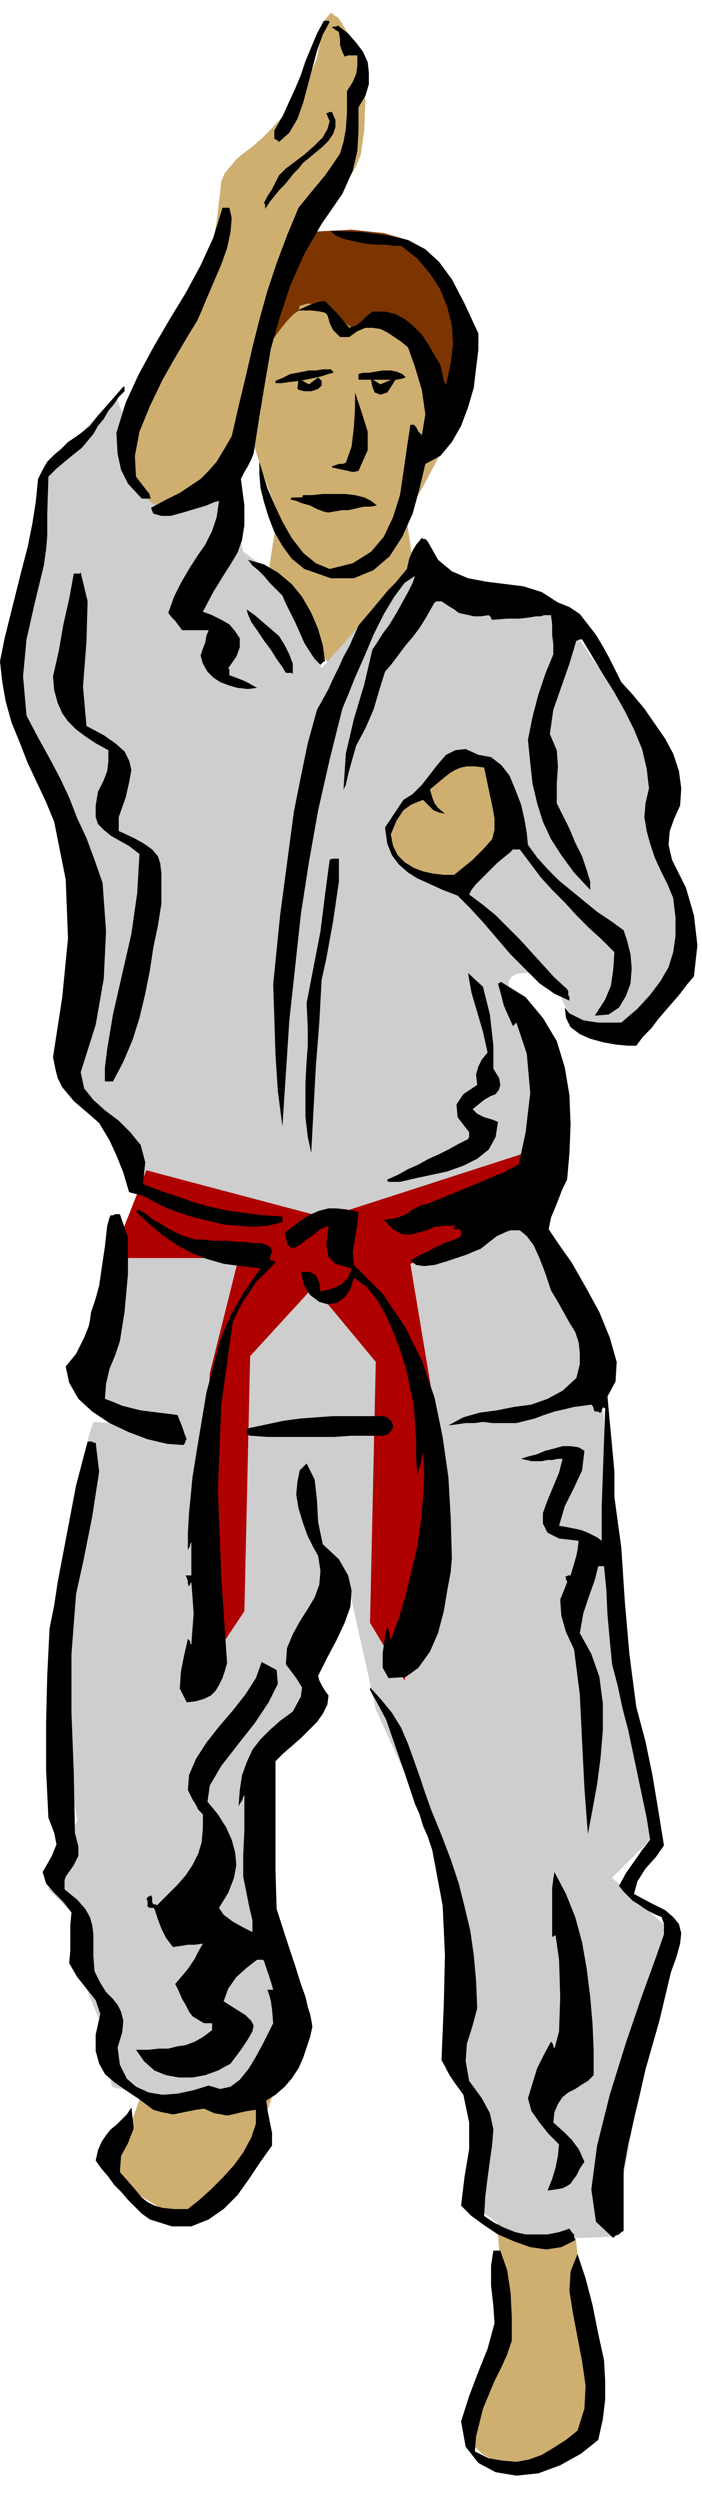 <svg xmlns="http://www.w3.org/2000/svg" width="58.464" height="2.166in" fill-rule="evenodd" stroke-linecap="round" preserveAspectRatio="none" viewBox="0 0 609 2166"><style>.pen1{stroke:none}.brush2{fill:#ceaf70}.brush3{fill:#cecece}.brush6{fill:#000}</style><path d="m348 418 12 81-66 90-61-94 12-77h103z" class="pen1 brush2"/><path d="m222 486 39 35 18 58 94-106v2l1 4 4 7 6 8 10 9 16 9 22 8 29 7 6 1 6 3 6 2 7 4 6 5 6 7 6 7 6 9 7 10 9 11 9 12 9 13 9 13 7 13 6 14 4 14 1 20-2 11v12l6 20 10 26 8 23 4 22-2 21-3 11-6 12-8 12-9 11-11 10-12 8-12 6-13 3-11-1-8-4-6-7-5-8-4-8-4-8-6-7-7-4-8-3h-8l-6 1-4 2-3 5 1 7 4 8 7 11 15 28 9 32 2 31-3 23-4 9-9 9-11 9-14 9-15 8-16 6-16 5-16 2-15 2-17 5-16 7-16 6-16 7-15 5-13 3h-12l-14-4-19-7-23-10-23-10-22-11-18-8-12-7-5-2-1-6-5-15-7-17-10-14-5-5-6-4-5-4-4-4-4-6-3-7-1-9v-13l5-23 8-19 8-22 2-33-1-20-3-17-2-17-4-15-5-16-7-15-7-15-9-17-9-15-8-13-7-10-6-10-4-9-3-10-2-13v-15l2-31 2-25 2-23 5-24 5-27 4-27 2-20 1-8 3-3 8-9 11-12 13-14 12-12 10-10 7-6 1 2 3 8 11 11 16 13 19 15 20 13 17 12 12 8 5 3v9l1 19 5 20 11 8z" class="pen1 brush3"/><path d="m431 1921 1 13 2 31 1 36 1 28-1 10-4 12-5 12-5 12-6 11-5 9-4 6-1 2v1l1 4 2 6 4 6 6 6 10 6 13 4 18 2 18-1 13-5 10-7 7-8 5-9 3-7 1-5v-2l-18-169-67-4zm-302-125-32 92 59 35 58-40 26-78-111-9z" class="pen1 brush2"/><path d="m317 1247-16 121 25 113 55 121 30 125-25 66 35 40-13 76 44 32 79-3 50-266-50-45 35-35-2-12-4-32-6-45-7-53-8-53-6-49-4-38-2-20-1-26-2-32-2-27-1-11-117 11-4 1-10 4-15 6-16 6-17 7-14 7-9 6-2 5z" class="pen1 brush3"/><path d="m81 1232 73 5 53 3h40l37 29 28 86-55 86 15 30-45 61 5 115 20 90-1 4-3 10-5 15-7 16-7 17-9 15-9 10-9 4-12-1-15-2-17-3-18-4-16-4-14-3-10-2-3-1-10-56-25-60 5-30-25-25 25-60-20-126 1-9 3-24 4-34 6-40 5-39 6-35 5-26 4-12z" class="pen1 brush3"/><path d="m236 1108-41 138 62-16 104 9-48-130-3 1-8 2-12 3-14 3-13 1h-13l-9-4-5-7z" class="pen1 brush3"/><path d="m120 1060-45 150 123 53v-5l1-13 1-19 3-23 4-24 5-23 8-20 10-15 9-10 7-8 4-5 1-4 1-2-1-1-1-1-5-1-12-2-19-4-21-4-23-5-21-5-18-5-11-4zm196 40 2 1 6 4 8 6 9 8 9 10 8 11 6 12 2 13v60l157-28-58-158-6 3-14 7-22 9-25 11-26 12-24 9-20 7-12 3z" class="pen1 brush3"/><path d="m267 201-53 93 87-4 35-4 60 66 2-9 4-21v-28l-6-29-5-13-5-13-7-12-10-11-15-8-21-6-28-3-38 2z" class="pen1" style="fill:#7c3500"/><path d="m248 1241 42 100 36 70 3-18 7-43 7-49 3-36-4-10-10-7-14-5-16-3-18-2h-16l-12 1-8 2z" class="pen1 brush3"/><path d="m127 1014-30 76h110l-25 100-10 266 40-60 5-221 55-60 54 65-5 226 30 50 35-181-30-180 120-40-5-61-189 61-155-41z" class="pen1" style="fill:#af0000"/><path d="m113 341-2 8-3 21-1 25 6 21 6 8 6 6 6 5 6 4 6 2h6l7-2 6-3 7-5 8-6 8-7 8-7 8-8 6-9 5-9 2-10 3-30 5-43 9-43 11-30 8-10 10-12 11-13 11-13 11-12 9-13 7-12 4-10 3-21 1-26-3-27-9-26-11-18-7-5-5 6-3 14-2 9-2 10-4 10-5 10-6 11-7 10-8 10-9 10-9 9-8 7-8 6-6 5-5 6-5 6-3 7-1 9-3 26-6 33-7 33-10 26-6 10-8 9-9 9-8 9-8 7-7 6-4 5-2 2z" class="pen1 brush2"/><path d="m259 269-1 1-3 2-5 5-5 6-6 8-5 10-4 13-2 15-4 25-3 16-1 15 8 25 6 16 5 14 5 13 4 12 4 10 5 9 5 7 6 5 7 3 7 2h8l8-2 9-4 8-5 8-6 7-8 8-11 10-13 11-16 10-18 9-17 8-16 5-13 2-11-2-10-7-12-8-12-10-13-11-12-8-9-7-7-2-2h-33l-26-20h-4l-8-1-7 2-1 4z" class="pen1 brush2"/><path d="m0 573 4-20 5-20 5-20 5-20 5-19 4-20 3-19 2-20 4-8 4-7 6-6 6-5 6-6 6-4 7-5 6-5 7-9 8-9 7-8 7-8h1v4l-5 5-4 6-5 6-4 7-5 6-4 7-5 6-5 6-10 8-6 5-6 5-7 7-1 32v19l-1 12-2 14-8 33-7 31-3 32 3 34 10 19 10 18 9 17 8 17 7 18 8 17 7 19 7 20 3 42-2 41-7 40-13 41 3 14 8 10 10 9 12 9 10 10 9 11 4 15-2 19 16 6 15 5 14 5 15 4 14 3 15 2 15 2 17 1v5l-13 3-13 1-13-1-12-1-12-3-13-3-13-4-13-5-4-2-4-2-4-2-3-2-4-2-4-1-4-1-4-1-5-17-6-15-6-13-9-15-8-7-7-6-7-6-5-6-5-6-4-8-2-8-2-10 8-52 5-51-2-51-10-50-7-17-8-17-8-17-7-18-7-17-5-18-3-17-2-18zm37 1049 8-14 4-10-2-10-5-13-2-41v-42l1-41 2-40 4-20 3-20 4-21 4-21 4-21 4-21 5-19 5-19h4l1 1h2l3 25-6 39-8 40-6 27-4 52v51l2 52 1 52 3 12v8l-4 8-7 10-1 3v8l11 9 7 8 4 7 2 7 1 8v19l1 13 5 10 5 8 6 6 4 5 3 6 2 8-1 10-4 13 2 15 6 12 8 7 11 5 12 2 13-1 14-3 13-4 10 3 9-2 8-6 8-10 6-10 6-11 5-10 4-8-1-12-1-7-1-4-2-6h5l-2-7-2-6-2-6-2-6-1-1h-5l-9 7-9 8-7 10-4 11 11 7 8 5 5 5 2 4-1 5-4 7-6 9-9 12-11 6-11 4-11 2h-12l-11-2-10-4-9-8-7-10h11l9-1h8l8-2 7-1 8-3 7-4 8-6v-6h-7l-5-3-5-3-3-4-3-6-3-5-3-7-3-6 11-13 6-9 3-6 4-7-7 1h-6l-6 1-7 1-6-8-4-8-3-8-3-9-1-1h-3l-2-1v-5l-1-2 1-1 1-1h1l1-1 1 2v4l1 2h2l1 1 9-9 9-9 7-8 6-9 5-10 3-10 1-12v-12l-4-4-2-4-3-5-4-8 1-13 6-14 9-14 11-14 12-14 11-14 9-14 5-14 13 7 1 12-8 16-12 18-15 19-14 18-10 17-2 14 9 11 7 11 5 11 3 11 1 11-2 11-5 13-8 13 4 6 8 6 9 5 8 4v-10l-3-13-5-25v-19l1-21v-31l-1 2-1 3-2 3-1 2 1-14 2-13 4-11 5-11 7-9 8-8 9-8 11-8 7-13 1-8-5-8-9-12 1-14 5-12 6-11 7-11 6-10 4-11 1-12-2-13-4-7-5-10-4-11-4-13-2-12 1-11 2-10 6-6 7 14 2 18 1 19 4 19 14 13 8 14 3 13-1 14-5 14-7 15-8 15-8 16 1 4 2 4 3 5 3 4-1 8-4 8-5 7-7 7-7 7-8 7-7 6-7 7v95l1 33 9 28 7 21 5 16 4 11 2 9 2 6 1 5 1 6-2 9-3 9-3 9-4 9-6 9-6 7-8 7-8 5 1 8 2 10 2 10v11l-10 14-10 15-10 14-12 12-13 9-15 6h-17l-19-6-7-5-6-6-6-6-6-7-6-6-5-7-6-7-5-7 2-9 3-7 4-6 4-5 5-4 5-5 4-4 4-6 2 18-5 13-6 11-1 14 8 9 6 7 5 6 5 4 6 3 7 2 10 1h12l10-8 10-9 10-10 10-11 8-11 7-13 4-12v-12l-7 1-5 1-4 1-4 1-5 1-5-1-6-1-9-4-7 1-5 1-5 1-5 1-5 1-5-1-5-1-7-2-12-9-12-8-10-7-8-7-5-9-3-11v-14l4-18-4-12-8-10-8-10-7-12 1-11v-22l1-11-7-9-8-8-7-8-3-10z" class="pen1 brush6"/><path d="m46 586 5-22 4-23 5-22 4-22h5l1-1 6 25-1 35-3 39 3 34 15 8 10 7 8 7 4 8 2 8-2 11-3 13-6 17v12l13 6 9 5 7 5 5 6 2 6 1 9v26l-3 19-4 19-3 20-4 20-5 21-6 19-8 19-9 17h-7v-12l2-16 5-30 8-35 8-35 5-35 2-34-9-7-9-5-7-4-6-5-5-5-2-6v-10l2-12 5-10 3-8 1-8v-10l-11-6-9-6-8-6-7-7-5-7-4-9-3-11-1-12zm11 598 9-11 7-14 4-10 1-5 1-7 2-6 2-6 3-11 5-34 2-18 2-7 1-2h2l2-1h4l7 20v32l-3 33-4 25-4 12-5 12-3 13-1 13 8 3 7 3 8 2 8 2 8 1 8 1 8 1 8 1 2 5 2 5 2 6 2 5-1 1v1l-1 2-1 1-14-1-17-4-16-6-17-8-15-10-12-11-8-14-3-14zm44-809 8-26 11-24 13-24 14-24 14-23 13-24 11-24 8-26h6l2 9-1 12-3 14-5 14-6 14-6 14-5 12-4 9-8 13-10 17-12 21-11 23-9 22-4 21 1 18 10 13 1 1 1 2v1l1 2h-8l-12-13-6-12-3-14-1-18z" class="pen1 brush6"/><path d="m120 1048 7 4 6 5 6 3 6 4 6 3 6 3 6 2 7 2h7l7 1h14l7 1h7l7 1h7l6 2 3 2 1 3-2 7 1 1h2l1 1 1 1-6 6-6 6-5 5-4 6-4 6-4 6-4 8-4 8-10 72-3 74 3 76 5 74-2 7-2 6-3 6-3 5-4 4-6 3-7 2-8 1-6-12 1-15 3-15 3-13 1 1 1 1v2l1 1 1-14 1-13-1-14-1-13-1 1v1l-1 1v1l-1-3v-2l-1-3-1-2h5v-29l-1 2v1l-1 2-1 2v-15l1-17 3-31 4-25 4-24 4-24 6-23 6-23 9-21 12-21 14-20-17-2-15-2-14-4-13-5-13-7-12-8-12-10-12-11 1-1 1-1zm11-608 13-7 12-6 9-6 9-6 7-7 7-8 6-10 7-12 6-26 6-25 6-26 6-24 7-25 8-24 9-24 10-24 13-16 10-12 7-10 6-9 3-10 2-11 1-14V79l5-8 3-7 1-7v-9h-8l-3 1-2-4-2-6v-5l-1-6-1-1-2-1-1-1-2-1 1-1h3l1-1 9 7 7 8 6 8 4 9 1 9v10l-3 10-6 10v21l-1 17-4 17-9 20-18 26-15 26-12 27-9 27-8 28-5 29-5 30-5 32-2 5-3 6-3 5-3 6 3 23v17l-2 13-4 11-6 10-7 11-8 13-9 17 8 3 8 4 7 4 5 6 4 6v8l-3 8-7 10 1 1v5l8 3 5 2 4 2 7 4-8 1-9-1-7-2-8-3-6-4-5-5-4-7-2-7 2-6 2-5 1-6 2-5h-23l-3-4-3-4-3-3-3-4 5-14 6-12 7-12 7-11 7-10 6-12 4-12 2-14-4 1-7 3-10 3-10 3-11 3h-8l-7-2-2-5z" class="pen1 brush6"/><path d="m214 528 7 5 7 6 7 6 7 6 5 8 4 8 3 8v9l-1-1h-5l-3-5-5-7-5-8-6-8-6-9-5-7-3-7-1-4zm1-43 14 4 12 7 12 10 9 11 8 14 6 14 4 14 2 14h-1l-1 1-1 1-1 1-5-5-4-6-5-8-4-9-4-9-4-8-4-8-3-7-2-2-4-4-5-5-5-6-5-5-5-4-3-4-1-1zm22 368 3-30 3-30 4-30 4-30 4-30 6-30 6-29 8-29 5-9 5-9 4-9 5-10 4-9 5-9 4-9 4-9 5-6 6-7 5-6 5-6 5-6 6-6 5-6 5-6 2-9 3-7 3-5 5-6 1 1h2l1 1 1 1 9 16 12 10 14 6 16 3 16 2 16 2 16 5 14 9 10 4 9 6 7 9 7 9 6 10 6 11 5 10 5 10 10 11 10 12 9 13 9 13 7 13 5 15 2 15-1 15-5 11-4 11-1 12 3 13 12 24 7 24 3 26-3 27-6 7-6 8-6 7-7 8-6 7-6 8-7 7-6 8h-8l-10-1-11-2-11-3-9-4-8-6-4-8-1-9 4 5 6 3 6 3 6 1 7 1h20l14-12 11-12 9-12 7-12 4-13 2-14v-16l-2-17-5-12-6-12-5-11-4-12-3-11-2-12 1-12 3-13-2-17-4-17-7-17-8-16-9-16-10-16-9-15-9-15h-2l-2 1h-1l-6 20-7 20-7 20-3 21 6 14 1 14-1 15v17l2 4 4 8 5 10 5 12 6 12 4 12 3 10v7l-14-15-11-15-9-14-7-15-5-16-4-17-2-18-2-20 4-20 5-19 6-18 7-17v-9l-1-8v-9l-1-8h-6l-3 1h-4l-6 1-8 1h-11l-13 1-1-1v-1l-1-1-1-1-7 1h-6l-4-1-5-1-4-1-4-3-5-3-6-4h-4l-2 1-4 7-4 7-5 8-6 8-6 7-6 8-6 8-6 7-5 16-5 17-7 16-8 15-4 14-3 11-2 9-2 4 2-31 7-30 9-30 7-30 4-6 5-8 6-8 6-10 5-9 5-9 4-8 2-6-9 6-9 12-9 15-9 18-8 19-8 18-6 15-5 12-11 44-10 44-8 45-7 45-5 46-5 46-3 46-3 46-4-31-2-31-1-31-1-30zm-8-677 3-6 4-6 3-6 3-6 6-6 8-6 8-6 9-8 7-7 4-7 2-7-3-7h1l2-1h2l3 7v6l-2 6-4 6-5 5-6 5-6 5-5 4-4 5-4 4-4 5-4 5-5 5-4 5-4 5-4 6v-4l-1-1zm-4 224 3 10 4 13 6 14 7 15 8 14 10 13 11 9 12 5 20-5 16-10 11-13 8-17 6-19 3-20 3-21 3-20h3l2 2 2 4 3 3 3-18-3-21-6-20-6-17-6-5-6-4-6-4-6-3-7-1h-6l-7 3-7 5h-8l-6-6-3-6-1-4-1-3-2-2-4-1-8-1h-12l11-5 6-2 4-1h3l5 5 6 6 5 6 5 6 6-2 5-4 4-4 5-4h11l9 2 9 5 7 6 7 7 6 9 5 9 5 8 2 9 1 5 1 2 1 1 4-18 2-17-1-16-4-16-6-15-9-14-11-13-14-11h-6l-7-1h-9l-10-1-9-2-9-2-7-3-4-4 27 1 22 3 18 4 15 8 12 11 11 15 11 21 12 26v14l-2 16-2 17-5 17-6 16-8 14-10 12-13 7-5 21-6 22-9 20-11 17-14 12-17 7h-20l-23-8-11-9-8-11-7-12-5-13-4-13-3-12-1-12v-11zm22 668 8-6 8-6 7-4 7-3 8-2h7l9 1 10 2-1 11-2 12-2 12 1 11 25 25 19 28 15 30 11 32 7 34 5 35 2 35 1 35-1 12-3 16-3 18-5 19-7 16-10 14-11 8-15 1-5-9v-13l2-13 2-10 1 3 1 3v3l1 3 7-19 6-20 5-21 5-21 3-21 2-21 1-20-1-20-1 5-1 5-2 6-1 5-1-16v-15l-1-15-1-15-3-14-3-15-5-17-6-16-7-16-8-14-9-11-11-8-3 10-5 7-7 5-8 1-7-2-8-6-5-8-3-12h8l5 3 3 6 1 8 9-2 9-4 6-6 3-8-14-4-6-6-2-10 2-17-7 3-6 5-6 4-5 4-5 3h-4l-3-4-2-9z" class="pen1 brush6"/><path d="m239 330 7-3 6-3 6-1 5-1 5-1h6l6-1h7l1 1 1 1v1l-4 1-6 2-9 2-10 2-9 1-7 1h-5v-2zm-1-217 7-12 5-11 6-13 5-12 4-12 5-12 5-12 6-11h4l1 1-6 11-5 14-4 15-4 15-4 15-5 14-7 12-9 8-1-1-1-1h-1l-1-1v-7zm27 825 1-19 1-13v-15l-1-22 6-31 6-31 4-32 4-30 2-1h6v20l-5 34-6 33-4 18-2 37-3 38-2 37-2 38-3-14-2-17v-30zm-2-509h8l9-1h19l9 1 8 2 6 3 5 4-6 1h-5l-5 1-4 1-5 1h-5l-6 1-6 1h-1l-4-1-5-2-6-3-7-2-5-2-4-1h-1l1-2h9l1-2zm25-25 3-1 3-1h3l3-1 5-14 2-17 1-16v-14l6 18 5 16v16l-8 18-5 1-4-1-5-1-9-2v-1zm33 1058 10 11 9 11 8 13 6 14 5 14 5 14 5 15 5 14 9 22 8 21 7 21 5 20 5 21 3 21 2 22 1 24-4 15-5 16-1 15 3 17 11 15 7 13 3 14-1 13-2 14-2 15-2 16-1 17 9 6 8 4 10 4 9 2h19l10-2 9-3 2 3 2 2v2l1 3-12 6-13 2-14-2-14-5-14-6-12-8-11-8-9-9 3-25 4-24v-23l-5-24-8-11-4-6-3-6-4-7 2-48 1-43-2-43-9-48-4-12-4-9-3-10-4-9-4-12-5-15-7-20-9-26-8-15-4-7-2-4v-2zM311 324l4-1h5l6-1 6-1h7l5 1 5 2 3 3-3 1-5 1h-33v-5zm22 733 7-1 5-1 5-2 4-2 4-3 4-2 4-2 5-1 22-9 17-7 12-5 9-4 6-2 5-3 4-2 4-2 6-28 4-34-3-34-9-27-1 1-1 1-1 1-5-11-3-7-2-8-3-11h1l1-1h1l21 13 15 18 12 20 7 23 4 24 1 25-1 25-2 23-4 8-5 13-5 12-2 10 8 12 12 17 12 21 12 22 9 22 6 21-1 17-7 13 2 22 2 21 2 22v22l6 44 3 46 4 46 6 46 8 30 6 29 5 30 5 31-7 10-9 10-7 11-3 11 15 8 12 6 7 6 5 6 2 8-1 9-3 11-5 14-5 21-5 21-6 21-6 21-5 22-5 21-5 22-4 22v53l-2 1-2 2-3 1-2 2-15-14-4-28 5-38 11-44 14-45 14-41 12-33 7-20v-9l-1-3-1-3-5-2-6-3-5-3-4-3-5-3-4-4-4-4-4-5 6-11 7-10 7-10 7-9-3-19-4-19-4-19-4-19-4-19-5-19-4-19-5-19-2-21-2-22-1-22-2-20h-5l-3 12-5 14-5 15-3 17 10 18 7 20 3 23v23l-2 24-3 23-4 22-4 21-3-40-2-40-2-41-5-39-7-15-4-14-1-14 6-15v-1l-1-1v-2l-1-1h1l2-1h2l3-10 2-7 1-5 1-8-17-2-10-5-4-8v-9l4-11 5-12 5-12 3-12h-4l-5 1h-4l-5 1h-9l-4-1-5-1 6-2 8-2 7-3 8-2 7-2h7l7 1 5 3-2 17-7 15-8 16-5 17 6 1 5 1 5 1 4 1 5 2 4 2 4 2 4 3v-29l1-29 1-28 1-28v-1h-1l-1-1v1l-1 1v2l-1 1h-1l-1-1h-3l-1-2v-1l-1-2-1-1-7 1-8 1-8 2-9 2-9 3-8 3-8 2-8 2h-21l-8-1-7 1h-8l-7 1-8 1 13-7 14-4 15-2 15-3 15-2 14-5 13-7 12-11 3-12v-10l-1-9-3-9-5-8-5-9-5-9-6-10-5-15-5-13-5-11-6-8-6-5h-9l-11 5-14 11-5 2-7 3-9 3-9 3-10 3-9 1-7-1-5-4 9-5 7-3 5-3 5-2 3-2 4-1 5-2 5-2 1-2v-4l-2-1h-5l1-1v-1h1v-1h-9l-9 1-7 3-7 2-8 2-7-1-7-4-8-8z" class="pen1 brush6"/><path d="m336 1022 9-4 9-5 9-4 9-5 9-4 8-4 9-5 8-4 1-2v-4l-10-13-1-11 6-9 12-8-1-9 2-7 3-6 5-6-4-18-5-17-5-17-3-17 13 12 6 24 3 27v20l5 8 1 6-1 4-3 4-5 2-5 3-5 4-5 4 4 4 6 3 7 2 5 2-2 13-6 11-10 8-12 6-14 5-14 3-14 3-13 3h-10l-1-1v-1zm-2-305 4-6 4-6 4-6 4-6 8-5 8-8 7-9 7-9 7-8 8-4 9-1 11 5 11 2 9 7 7 9 5 12 5 13 3 13 2 12 1 10 8 11 9 10 10 10 11 9 11 9 11 9 12 8 11 8 3 9 3 12 1 12-1 13-4 11-6 10-9 6-12 1 9-14 5-12 2-14 1-15-11-11-11-10-11-11-10-11-11-11-10-11-9-12-9-12h-6l-3 3-5 4-6 5-6 6-6 6-6 6-4 5-2 4 12 9 11 9 11 11 10 10 10 11 10 11 10 11 11 10 1 2v3l1 2v3l-13-6-13-9-12-12-13-13-12-14-12-14-11-12-11-11-13-5-11-5-11-5-8-5-8-7-6-8-4-10-2-14z" class="pen1 brush6"/><path d="m339 723 5-12 6-9 7-5 10-4 5 5 4 4 5 2 5 1-6-5-3-4-2-5-2-7 6-5 6-5 5-4 5-3 5-2 5-1h7l8 1 4 19 3 14 2 11v10l-2 8-7 8-10 10-16 13h-9l-9-1-9-2-8-3-8-5-6-6-4-8-2-10z" class="pen1 brush2"/><path d="m400 2098 7-22 8-21 8-20 6-22-1-15-2-18v-17l2-13h6l6 17 3 20 1 21v20l-4 12-5 11-6 12-5 12-5 12-3 12-3 12-1 13 12 6 12 2 12 1 11-2 11-4 10-6 11-7 10-8 6-19 1-20-3-21-4-21-4-21-3-19 1-17 6-15 7 21 6 23 5 25 5 23 1 18v16l-2 17-4 18-15 12-18 10-19 7-19 2-18-3-15-8-11-14-4-22zm58-280 4-13 4-13 6-12 6-11 1 1 1 2v1l1 2 4-15 1-30-1-32-3-21h-1l-1 1h-1v-42l1-8 1-6 10 19 8 20 6 22 4 23 3 24 2 23 1 23v22l-5 5-5 3-6 4-6 3-5 4-4 6-3 7-1 9 9 8 7 7 6 8 5 11-4 6-3 6-3 4-2 3-3 2-4 2-6 1-7 1 4-10 3-10 2-10 1-10-9-9-8-10-7-10-3-11zm-240-574 14 1h58l14-1h28l4-1 2-2 2-2 1-3-1-4-2-2-2-2-4-1h-43l-14 1-14 1-15 2-14 3-14 3h-1l-2 1-1 1v2l1 2 2 1h1zm58-917 1 1 2 2v4l-3 3-6 2h-6l-4-1-2-1 1-9 9 5 8-6zm46 1v2l1 5 2 5 5 2 6-2 4-6 3-5 1-2-14 6-8-5z" class="pen1 brush6"/></svg>
